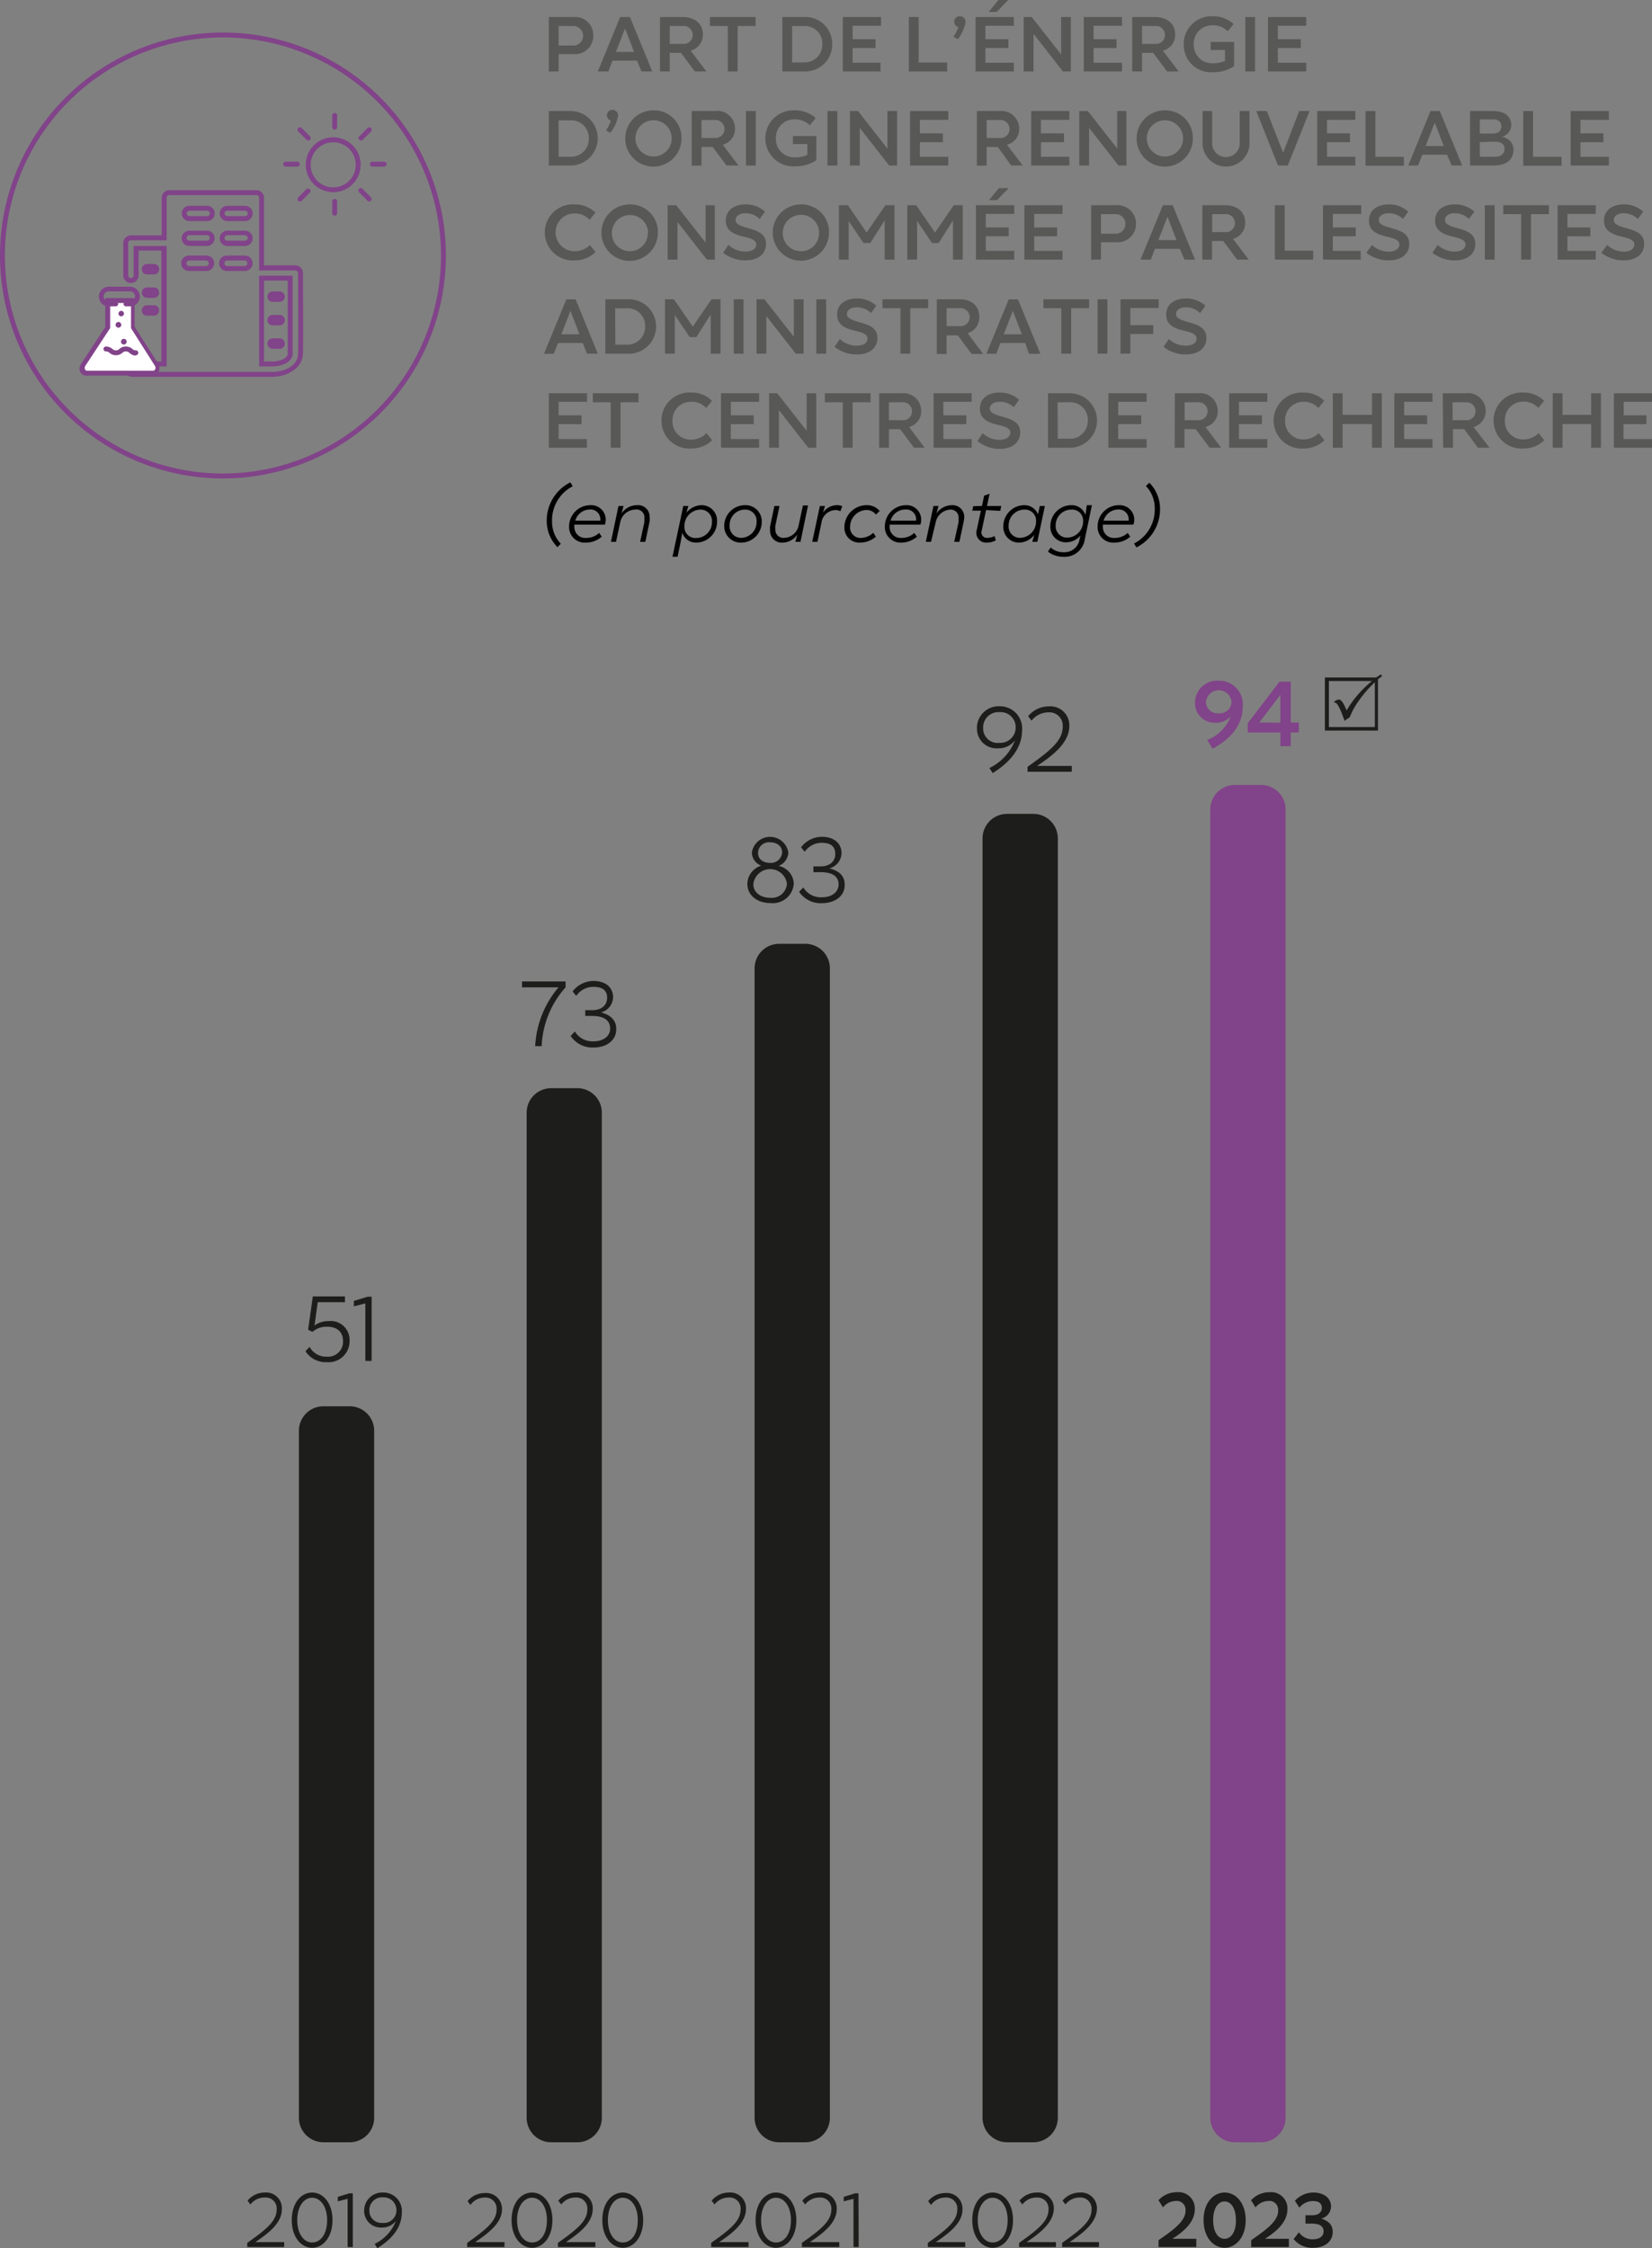 <?xml version="1.0" encoding="utf-8"?>
<svg xmlns="http://www.w3.org/2000/svg" viewBox="0 0 168.57 229.41">
  <rect x="0" y="0" width="168.57" height="229.41" fill="#808080" stroke="none"/>
  <defs>
    <style>.cls-1{fill:#585857;}.cls-2,.cls-5{fill:#814389;}.cls-3{fill:#fff;}.cls-4,.cls-6{fill:#1d1d1b;}.cls-5,.cls-6{fill-rule:evenodd;}</style>
  </defs>
  <g id="Calque_2" data-name="Calque 2">
    <g id="Calque_1-2" data-name="Calque 1">
      <path class="cls-1" d="M56,1.74h2.49a1.85,1.85,0,0,1,2.05,1.87,1.86,1.86,0,0,1-2.05,1.91H57V7.29H56Zm1,.91v2h1.5a1,1,0,0,0,1-1,1,1,0,0,0-1-1Z"/>
      <path class="cls-1" d="M65,6.19H62.5l-.42,1.1H61l2.28-5.55h1l2.28,5.55H65.46ZM64.7,5.3l-.92-2.39L62.85,5.3Z"/>
      <path class="cls-1" d="M67.34,1.74h2.32c1.25,0,2.06.69,2.06,1.77a1.66,1.66,0,0,1-1.25,1.66l1.61,2.12H70.9l-1.42-1.9H68.34v1.9h-1Zm1,.91V4.48h1.33a.92.92,0,1,0,0-1.83Z"/>
      <path class="cls-1" d="M74.27,2.65H72.44V1.74H77.1v.91H75.27V7.29h-1Z"/>
      <path class="cls-1" d="M82.05,1.74a2.73,2.73,0,0,1,2.87,2.75,2.76,2.76,0,0,1-2.87,2.8H79.83V1.74ZM80.83,6.37h1.25a1.81,1.81,0,0,0,1.83-1.88,1.77,1.77,0,0,0-1.83-1.83H80.83Z"/>
      <path class="cls-1" d="M89.85,6.4v.89H86V1.74h3.9v.89H87V4h2.34v.9H87V6.4Z"/>
      <path class="cls-1" d="M96.65,6.38v.91H92.74V1.74h1V6.38Z"/>
      <path class="cls-1" d="M98.52,2.28A3.93,3.93,0,0,1,97.74,4l-.44-.24a6,6,0,0,0,.51-1,.54.54,0,0,1-.44-.55.54.54,0,0,1,.57-.55A.56.56,0,0,1,98.52,2.28Z"/>
      <path class="cls-1" d="M103.45,6.4v.89h-3.9V1.74h3.9v.89h-2.9V4h2.35v.9h-2.35V6.4Zm-2.57-5.18,1-1.22h1l-1.18,1.22Z"/>
      <path class="cls-1" d="M109.27,1.74V7.29h-.81l-3-3.84V7.29h-1V1.74h.82l3,3.82V1.74Z"/>
      <path class="cls-1" d="M114.49,6.4v.89h-3.9V1.74h3.9v.89h-2.9V4h2.34v.9h-2.34V6.4Z"/>
      <path class="cls-1" d="M115.53,1.74h2.32c1.25,0,2.06.69,2.06,1.77a1.64,1.64,0,0,1-1.25,1.66l1.61,2.12h-1.18l-1.42-1.9h-1.14v1.9h-1Zm1,.91V4.48h1.33a.92.92,0,1,0,0-1.83Z"/>
      <path class="cls-1" d="M125.93,6.75a3.81,3.81,0,0,1-2.14.62,2.79,2.79,0,0,1-3-2.86,2.82,2.82,0,0,1,2.93-2.85,3.08,3.08,0,0,1,2.15.79l-.59.74a2.13,2.13,0,0,0-1.56-.61,1.87,1.87,0,0,0-1.91,1.93,1.86,1.86,0,0,0,2,1.94A2.76,2.76,0,0,0,125,6.21V5.1h-1.46V4.28h2.39Z"/>
      <path class="cls-1" d="M128.07,7.29h-1V1.74h1Z"/>
      <path class="cls-1" d="M133.29,6.4v.89h-3.9V1.74h3.9v.89h-2.9V4h2.34v.9h-2.34V6.4Z"/>
      <path class="cls-1" d="M58.21,11.33a2.78,2.78,0,1,1,0,5.56H56V11.33ZM57,16h1.25a1.81,1.81,0,0,0,1.83-1.88,1.78,1.78,0,0,0-1.83-1.84H57Z"/>
      <path class="cls-1" d="M63.06,11.88a3.85,3.85,0,0,1-.79,1.67l-.43-.24a5.2,5.2,0,0,0,.5-1,.56.56,0,0,1,.14-1.1A.57.57,0,0,1,63.06,11.88Z"/>
      <path class="cls-1" d="M69.54,14.12a2.87,2.87,0,1,1-2.87-2.86A2.8,2.8,0,0,1,69.54,14.12Zm-1,0a1.85,1.85,0,1,0-3.7,0,1.85,1.85,0,1,0,3.7,0Z"/>
      <path class="cls-1" d="M70.58,11.33H72.9A1.81,1.81,0,0,1,75,13.11a1.66,1.66,0,0,1-1.25,1.66l1.61,2.12H74.13L72.72,15H71.58v1.9h-1Zm1,.92v1.83h1.33a.92.92,0,1,0,0-1.83Z"/>
      <path class="cls-1" d="M77.12,16.89h-1V11.33h1Z"/>
      <path class="cls-1" d="M83.3,16.35a3.81,3.81,0,0,1-2.14.62,2.86,2.86,0,1,1-.08-5.71,3.08,3.08,0,0,1,2.15.79l-.59.74a2.13,2.13,0,0,0-1.56-.61,1.87,1.87,0,0,0-1.91,1.93,1.86,1.86,0,0,0,2,1.94,2.63,2.63,0,0,0,1.21-.25V14.7H80.91v-.82H83.3Z"/>
      <path class="cls-1" d="M85.44,16.89h-1V11.33h1Z"/>
      <path class="cls-1" d="M91.54,11.33v5.56h-.81l-3-3.84v3.84h-1V11.33h.82l3,3.83V11.33Z"/>
      <path class="cls-1" d="M96.76,16v.89h-3.9V11.33h3.9v.9h-2.9v1.38h2.35v.9H93.86V16Z"/>
      <path class="cls-1" d="M99.68,11.33H102a1.81,1.81,0,0,1,2,1.78,1.64,1.64,0,0,1-1.25,1.66l1.61,2.12h-1.18L101.82,15h-1.14v1.9h-1Zm1,.92v1.83H102a.92.92,0,1,0,0-1.83Z"/>
      <path class="cls-1" d="M109.12,16v.89h-3.9V11.33h3.9v.9h-2.9v1.38h2.35v.9h-2.35V16Z"/>
      <path class="cls-1" d="M114.94,11.33v5.56h-.81l-3-3.84v3.84h-1V11.33H111l3,3.83V11.33Z"/>
      <path class="cls-1" d="M121.72,14.12a2.87,2.87,0,1,1-2.87-2.86A2.81,2.81,0,0,1,121.72,14.12Zm-1,0a1.85,1.85,0,1,0-3.7,0,1.85,1.85,0,1,0,3.7,0Z"/>
      <path class="cls-1" d="M123.69,11.33v3.41a1.41,1.41,0,0,0,2.81,0V11.33h1v3.42a2.4,2.4,0,0,1-4.79,0V11.33Z"/>
      <path class="cls-1" d="M130.93,15.59l1.64-4.26h1.06l-2.22,5.56h-1l-2.22-5.56h1.08Z"/>
      <path class="cls-1" d="M138.3,16v.89h-3.89V11.33h3.89v.9h-2.89v1.38h2.34v.9h-2.34V16Z"/>
      <path class="cls-1" d="M143.25,16v.91h-3.91V11.33h1V16Z"/>
      <path class="cls-1" d="M147.66,15.79h-2.53l-.43,1.1h-1l2.27-5.56h.95l2.28,5.56h-1.07Zm-.34-.89-.92-2.39-.93,2.39Z"/>
      <path class="cls-1" d="M150,11.33h2.36c1.21,0,1.85.59,1.85,1.43a1.26,1.26,0,0,1-1,1.21,1.32,1.32,0,0,1,1.23,1.29c0,1-.7,1.63-2,1.63H150Zm1,.85v1.45h1.33c.58,0,.87-.31.87-.74s-.28-.71-.87-.71Zm0,2.32V16h1.52c.62,0,1-.3,1-.79s-.3-.75-1-.75Z"/>
      <path class="cls-1" d="M159.34,16v.91h-3.91V11.33h1V16Z"/>
      <path class="cls-1" d="M164.17,16v.89h-3.9V11.33h3.9v.9h-2.9v1.38h2.34v.9h-2.34V16Z"/>
      <path class="cls-1" d="M60.19,25l.58.72a3,3,0,0,1-2.15.85,2.86,2.86,0,1,1,0-5.71,2.93,2.93,0,0,1,2.14.84l-.6.73a2,2,0,0,0-1.54-.65,1.93,1.93,0,0,0,0,3.86A2.18,2.18,0,0,0,60.19,25Z"/>
      <path class="cls-1" d="M67.13,23.72a2.88,2.88,0,1,1-2.87-2.86A2.8,2.8,0,0,1,67.13,23.72Zm-1,0a1.85,1.85,0,1,0-1.84,1.92A1.83,1.83,0,0,0,66.1,23.72Z"/>
      <path class="cls-1" d="M72.94,20.94v5.55h-.81l-3-3.84v3.84h-1V20.94H69l3,3.82V20.94Z"/>
      <path class="cls-1" d="M77.17,24.94c0-.48-.63-.64-1.37-.81-1-.25-1.74-.62-1.74-1.63s.81-1.64,2-1.64a2.82,2.82,0,0,1,2,.74l-.54.75a2,2,0,0,0-1.46-.59c-.62,0-1,.3-1,.7s.46.6,1.31.83c1,.27,1.79.6,1.79,1.6s-.76,1.68-2.11,1.68a3.61,3.61,0,0,1-2.26-.78l.54-.8a2.51,2.51,0,0,0,1.75.68C76.75,25.67,77.17,25.38,77.17,24.94Z"/>
      <path class="cls-1" d="M84.59,23.72a2.87,2.87,0,1,1-2.87-2.86A2.8,2.8,0,0,1,84.59,23.72Zm-1,0a1.86,1.86,0,1,0-1.85,1.92A1.83,1.83,0,0,0,83.57,23.72Z"/>
      <path class="cls-1" d="M86.6,22.55v3.94h-1V20.94h.92l1.91,2.79,1.92-2.79h.92v5.55h-1v-4L88.8,24.8h-.69Z"/>
      <path class="cls-1" d="M93.58,22.55v3.94h-1V20.94h.91l1.92,2.79,1.91-2.79h.92v5.55h-1v-4L95.78,24.8H95.1Z"/>
      <path class="cls-1" d="M103.49,25.6v.89h-3.9V20.94h3.9v.89h-2.9v1.38h2.34v.9h-2.34V25.6Zm-2.57-5.18,1-1.22h1l-1.18,1.22Z"/>
      <path class="cls-1" d="M108.42,25.6v.89h-3.89V20.94h3.89v.89h-2.89v1.38h2.34v.9h-2.34V25.6Z"/>
      <path class="cls-1" d="M111.34,20.94h2.49a1.9,1.9,0,1,1,0,3.78h-1.49v1.77h-1Zm1,.91v2h1.5a1,1,0,1,0,0-2Z"/>
      <path class="cls-1" d="M120.39,25.39h-2.54l-.42,1.1h-1.05l2.28-5.55h1l2.28,5.55h-1.08Zm-.34-.89-.92-2.39-.93,2.39Z"/>
      <path class="cls-1" d="M122.69,20.94H125c1.25,0,2.06.69,2.06,1.77a1.66,1.66,0,0,1-1.25,1.66l1.61,2.12h-1.18l-1.42-1.9h-1.14v1.9h-1Zm1,.91v1.83H125a.92.92,0,1,0,0-1.83Z"/>
      <path class="cls-1" d="M134,25.58v.91h-3.91V20.94h1v4.64Z"/>
      <path class="cls-1" d="M138.85,25.6v.89H135V20.94h3.9v.89H136v1.38h2.34v.9H136V25.6Z"/>
      <path class="cls-1" d="M142.79,24.94c0-.48-.62-.64-1.37-.81-1-.25-1.73-.62-1.73-1.63s.81-1.64,2-1.64a2.82,2.82,0,0,1,2,.74l-.54.75a2,2,0,0,0-1.46-.59c-.62,0-1,.3-1,.7s.46.6,1.32.83c1,.27,1.79.6,1.79,1.6s-.77,1.68-2.11,1.68a3.64,3.64,0,0,1-2.27-.78L140,25a2.47,2.47,0,0,0,1.74.68C142.37,25.67,142.79,25.38,142.79,24.94Z"/>
      <path class="cls-1" d="M149.54,24.94c0-.48-.62-.64-1.37-.81-1-.25-1.73-.62-1.73-1.63s.81-1.64,2-1.64a2.86,2.86,0,0,1,2,.74l-.55.75a2,2,0,0,0-1.45-.59c-.63,0-1,.3-1,.7s.45.6,1.31.83c1,.27,1.79.6,1.79,1.6s-.77,1.68-2.11,1.68a3.59,3.59,0,0,1-2.26-.78l.54-.8a2.47,2.47,0,0,0,1.74.68C149.13,25.67,149.54,25.38,149.54,24.94Z"/>
      <path class="cls-1" d="M152.51,26.49h-1V20.94h1Z"/>
      <path class="cls-1" d="M155.22,21.85h-1.83v-.91h4.66v.91h-1.83v4.64h-1Z"/>
      <path class="cls-1" d="M162.83,25.6v.89h-3.89V20.94h3.89v.89h-2.89v1.38h2.34v.9h-2.34V25.6Z"/>
      <path class="cls-1" d="M166.77,24.94c0-.48-.62-.64-1.36-.81-1-.25-1.74-.62-1.74-1.63s.81-1.64,2-1.64a2.83,2.83,0,0,1,2,.74l-.55.75a2,2,0,0,0-1.45-.59c-.63,0-1,.3-1,.7s.45.6,1.31.83c1,.27,1.79.6,1.79,1.6s-.77,1.68-2.11,1.68a3.61,3.61,0,0,1-2.26-.78L164,25a2.47,2.47,0,0,0,1.74.68C166.36,25.67,166.77,25.38,166.77,24.94Z"/>
      <path class="cls-1" d="M59.47,35H56.94l-.43,1.1h-1l2.28-5.55h.95L61,36.09H59.89Zm-.34-.89-.92-2.39-.93,2.39Z"/>
      <path class="cls-1" d="M64,30.54a2.78,2.78,0,1,1,0,5.55H61.77V30.54Zm-1.21,4.63H64a1.81,1.81,0,0,0,1.83-1.88A1.78,1.78,0,0,0,64,31.46H62.77Z"/>
      <path class="cls-1" d="M68.86,32.15v3.94h-1V30.54h.91l1.92,2.79,1.91-2.79h.92v5.55h-1v-4L71.06,34.4h-.68Z"/>
      <path class="cls-1" d="M75.87,36.09h-1V30.54h1Z"/>
      <path class="cls-1" d="M82,30.54v5.55h-.8l-3-3.84v3.84h-1V30.54H78l3,3.82V30.54Z"/>
      <path class="cls-1" d="M84.3,36.09h-1V30.54h1Z"/>
      <path class="cls-1" d="M88.52,34.54c0-.48-.62-.64-1.37-.81-1-.25-1.73-.62-1.73-1.64s.8-1.63,2-1.63a2.82,2.82,0,0,1,2,.74l-.54.75a2,2,0,0,0-1.46-.59c-.62,0-1,.3-1,.69s.46.61,1.31.84c1,.27,1.8.6,1.8,1.6s-.77,1.68-2.11,1.68a3.64,3.64,0,0,1-2.27-.78l.55-.8a2.47,2.47,0,0,0,1.74.68C88.1,35.27,88.52,35,88.52,34.54Z"/>
      <path class="cls-1" d="M91.88,31.45H90.05v-.91h4.66v.91H92.88v4.64h-1Z"/>
      <path class="cls-1" d="M95.59,30.54h2.33c1.25,0,2,.69,2,1.77A1.65,1.65,0,0,1,98.73,34l1.6,2.12H99.15l-1.42-1.9H96.59v1.9h-1Zm1,.91v1.83h1.34a.92.92,0,1,0,0-1.83Z"/>
      <path class="cls-1" d="M104.61,35h-2.53l-.43,1.1h-1l2.28-5.55h.94l2.29,5.55H105Zm-.34-.89-.92-2.39-.93,2.39Z"/>
      <path class="cls-1" d="M108.3,31.45h-1.83v-.91h4.66v.91H109.3v4.64h-1Z"/>
      <path class="cls-1" d="M113,36.09h-1V30.54h1Z"/>
      <path class="cls-1" d="M114.34,36.09V30.54h3.89v.89h-2.89v1.75h2.34v.9h-2.34v2Z"/>
      <path class="cls-1" d="M122.1,34.54c0-.48-.62-.64-1.37-.81-1-.25-1.73-.62-1.73-1.64s.81-1.63,2-1.63a2.86,2.86,0,0,1,2,.74l-.55.75a2,2,0,0,0-1.45-.59c-.63,0-1,.3-1,.69s.45.61,1.31.84c1,.27,1.79.6,1.79,1.6s-.77,1.68-2.11,1.68a3.59,3.59,0,0,1-2.26-.78l.54-.8a2.47,2.47,0,0,0,1.74.68C121.69,35.27,122.1,35,122.1,34.54Z"/>
      <path class="cls-1" d="M59.89,44.8v.89H56V40.13h3.9V41H57v1.38h2.34v.9H57V44.8Z"/>
      <path class="cls-1" d="M62.32,41.05H60.49v-.92h4.66v.92H63.32v4.64h-1Z"/>
      <path class="cls-1" d="M72.09,44.2l.58.72a3,3,0,0,1-2.15.85,2.86,2.86,0,1,1,0-5.71,2.89,2.89,0,0,1,2.13.84l-.59.73A2,2,0,0,0,70.49,41a1.86,1.86,0,0,0-1.87,1.94,1.84,1.84,0,0,0,1.92,1.92A2.19,2.19,0,0,0,72.09,44.2Z"/>
      <path class="cls-1" d="M77.46,44.8v.89H73.57V40.13h3.89V41H74.57v1.38h2.34v.9H74.57V44.8Z"/>
      <path class="cls-1" d="M83.29,40.13v5.56h-.81l-3-3.84v3.84h-1V40.13h.83l3,3.83V40.13Z"/>
      <path class="cls-1" d="M86,41.05H84.17v-.92h4.66v.92H87v4.64H86Z"/>
      <path class="cls-1" d="M89.71,40.13H92a1.81,1.81,0,0,1,2,1.78,1.65,1.65,0,0,1-1.24,1.66l1.6,2.12H93.27l-1.42-1.9H90.71v1.9h-1Zm1,.92v1.83h1.34a.92.92,0,1,0,0-1.83Z"/>
      <path class="cls-1" d="M99.15,44.8v.89H95.26V40.13h3.89V41H96.26v1.38H98.6v.9H96.26V44.8Z"/>
      <path class="cls-1" d="M103.09,44.14c0-.48-.62-.64-1.36-.81-1-.25-1.74-.62-1.74-1.64s.81-1.63,2-1.63a2.82,2.82,0,0,1,2,.74l-.55.75A2,2,0,0,0,102,41c-.62,0-1,.3-1,.69s.46.61,1.31.84c1,.27,1.79.6,1.79,1.59s-.77,1.69-2.11,1.69A3.61,3.61,0,0,1,99.73,45l.54-.8a2.49,2.49,0,0,0,1.75.68C102.68,44.87,103.09,44.58,103.09,44.14Z"/>
      <path class="cls-1" d="M109.16,40.13a2.78,2.78,0,1,1,0,5.56h-2.22V40.13Zm-1.22,4.64h1.25A1.81,1.81,0,0,0,111,42.89a1.78,1.78,0,0,0-1.83-1.84h-1.25Z"/>
      <path class="cls-1" d="M117,44.8v.89h-3.9V40.13H117V41h-2.9v1.38h2.35v.9h-2.35V44.8Z"/>
      <path class="cls-1" d="M119.88,40.13h2.33a1.81,1.81,0,0,1,2.05,1.78A1.64,1.64,0,0,1,123,43.57l1.61,2.12h-1.18L122,43.79h-1.14v1.9h-1Zm1,.92v1.83h1.33a.92.92,0,1,0,0-1.83Z"/>
      <path class="cls-1" d="M129.32,44.8v.89h-3.9V40.13h3.9V41h-2.9v1.38h2.35v.9h-2.35V44.8Z"/>
      <path class="cls-1" d="M134.56,44.2l.58.72a3,3,0,0,1-2.15.85,2.86,2.86,0,1,1,0-5.71,2.89,2.89,0,0,1,2.13.84l-.59.73A2,2,0,0,0,133,41a1.86,1.86,0,0,0-1.87,1.94A1.84,1.84,0,0,0,133,44.84,2.19,2.19,0,0,0,134.56,44.2Z"/>
      <path class="cls-1" d="M141,40.13v5.56h-1V43.27H137v2.42h-1V40.13h1v2.2H140v-2.2Z"/>
      <path class="cls-1" d="M146.17,44.8v.89h-3.89V40.13h3.89V41h-2.89v1.38h2.34v.9h-2.34V44.8Z"/>
      <path class="cls-1" d="M147.22,40.13h2.32a1.81,1.81,0,0,1,2.06,1.78,1.66,1.66,0,0,1-1.25,1.66L152,45.69h-1.19l-1.41-1.9h-1.14v1.9h-1Zm1,.92v1.83h1.33a.92.92,0,1,0,0-1.83Z"/>
      <path class="cls-1" d="M157,44.2l.58.72a3,3,0,0,1-2.15.85,2.86,2.86,0,1,1,0-5.71,2.89,2.89,0,0,1,2.13.84l-.59.73a2,2,0,0,0-1.54-.65,1.86,1.86,0,0,0-1.87,1.94,1.84,1.84,0,0,0,1.92,1.92A2.18,2.18,0,0,0,157,44.2Z"/>
      <path class="cls-1" d="M163.36,40.13v5.56h-1V43.27h-2.92v2.42h-1V40.13h1v2.2h2.92v-2.2Z"/>
      <path class="cls-1" d="M168.57,44.8v.89h-3.89V40.13h3.89V41h-2.89v1.38H168v.9h-2.34V44.8Z"/>
      <path d="M56.33,53.17a3.25,3.25,0,0,0,.9,2.32l-.35.34a3.79,3.79,0,0,1-1.09-2.61,4.35,4.35,0,0,1,2.41-4l.24.4A3.89,3.89,0,0,0,56.33,53.17Z"/>
      <path d="M59.78,55.37a1.59,1.59,0,0,1-1.71-1.63,2.17,2.17,0,0,1,2.17-2.19,1.48,1.48,0,0,1,1.57,1.5,1.89,1.89,0,0,1-.09.49H58.61a1.21,1.21,0,0,0,0,.19,1.11,1.11,0,0,0,1.23,1.16,1.91,1.91,0,0,0,1.3-.51l.26.38A2.41,2.41,0,0,1,59.78,55.37ZM58.7,53.13h2.56a.61.61,0,0,0,0-.14,1,1,0,0,0-1.07-1A1.57,1.57,0,0,0,58.7,53.13Z"/>
      <path d="M62.86,55.29h-.52l.77-3.66h.52l-.21.77A1.9,1.9,0,0,1,65,51.55a1.18,1.18,0,0,1,1.29,1.24,1.94,1.94,0,0,1,0,.4l-.44,2.1h-.53l.43-2a2.33,2.33,0,0,0,0-.36A.81.81,0,0,0,64.8,52a1.6,1.6,0,0,0-1.51,1.29Z"/>
      <path d="M70.24,51.63l-.2.7a2,2,0,0,1,1.54-.78,1.57,1.57,0,0,1,1.59,1.63,2.14,2.14,0,0,1-2.11,2.19,1.47,1.47,0,0,1-1.44-1l-.19,1.05-.29,1.39h-.52l1.1-5.18Zm-.4,2.1a1.12,1.12,0,0,0,1.21,1.17,1.62,1.62,0,0,0,1.6-1.66A1.16,1.16,0,0,0,71.47,52,1.67,1.67,0,0,0,69.84,53.73Z"/>
      <path d="M77.73,53.25a2.11,2.11,0,0,1-2.07,2.12,1.68,1.68,0,0,1-1.76-1.69A2.12,2.12,0,0,1,76,51.55,1.65,1.65,0,0,1,77.73,53.25Zm-.53,0A1.15,1.15,0,0,0,76,52a1.57,1.57,0,0,0-1.55,1.63,1.17,1.17,0,0,0,1.26,1.25A1.6,1.6,0,0,0,77.2,53.27Z"/>
      <path d="M81.68,55.29h-.52l.21-.76a1.85,1.85,0,0,1-1.5.84,1.19,1.19,0,0,1-1.29-1.25,2.08,2.08,0,0,1,0-.41l.44-2.08h.52l-.42,2a1.64,1.64,0,0,0,0,.37.81.81,0,0,0,.91.88,1.57,1.57,0,0,0,1.47-1.3l.43-2h.52Z"/>
      <path d="M83.41,55.29h-.53l.78-3.66h.52l-.2.7a1.69,1.69,0,0,1,1.41-.78,1.22,1.22,0,0,1,.56.11l-.2.51a1,1,0,0,0-.49-.12,1.48,1.48,0,0,0-1.44,1.3Z"/>
      <path d="M89.11,54.37l.26.39a2.42,2.42,0,0,1-1.61.61,1.52,1.52,0,0,1-1.6-1.57,2.27,2.27,0,0,1,2.22-2.25,1.69,1.69,0,0,1,1.38.59l-.38.37a1.2,1.2,0,0,0-1-.47,1.74,1.74,0,0,0-1.64,1.72,1.06,1.06,0,0,0,1.13,1.13A1.93,1.93,0,0,0,89.11,54.37Z"/>
      <path d="M92,55.37a1.59,1.59,0,0,1-1.71-1.63,2.17,2.17,0,0,1,2.16-2.19A1.48,1.48,0,0,1,94,53.05a1.55,1.55,0,0,1-.09.49H90.78v.19A1.11,1.11,0,0,0,92,54.89a1.88,1.88,0,0,0,1.29-.51l.27.38A2.43,2.43,0,0,1,92,55.37Zm-1.09-2.24h2.57a.61.61,0,0,0,0-.14,1,1,0,0,0-1.08-1A1.58,1.58,0,0,0,90.87,53.13Z"/>
      <path d="M95,55.29h-.53l.78-3.66h.52l-.22.77a1.93,1.93,0,0,1,1.55-.85,1.19,1.19,0,0,1,1.29,1.24,2,2,0,0,1-.05.4l-.44,2.1h-.53l.44-2a2.33,2.33,0,0,0,0-.36A.81.81,0,0,0,97,52a1.61,1.61,0,0,0-1.52,1.29Z"/>
      <path d="M100.2,51.63l.22-1.05.56-.2-.27,1.25h1.46l-.1.5-1.45-.08-.44,2.07a.56.56,0,0,0,.61.76,1.58,1.58,0,0,0,.7-.18l.12.44a1.93,1.93,0,0,1-.89.23,1,1,0,0,1-1.06-1.26l.43-2h-.88l.1-.46Z"/>
      <path d="M105.55,54.56a2,2,0,0,1-1.57.81,1.58,1.58,0,0,1-1.6-1.63,2.15,2.15,0,0,1,2.11-2.19,1.49,1.49,0,0,1,1.43.94l.18-.86h.52l-.77,3.66h-.52Zm.17-1.36A1.13,1.13,0,0,0,104.51,52a1.62,1.62,0,0,0-1.59,1.67,1.14,1.14,0,0,0,1.17,1.21A1.66,1.66,0,0,0,105.72,53.2Z"/>
      <path d="M110.25,54.64a1.9,1.9,0,0,1-1.47.7,1.57,1.57,0,0,1-1.6-1.62,2.14,2.14,0,0,1,2.12-2.17,1.48,1.48,0,0,1,1.46,1l.14-1h.52l-.73,3.49a2.06,2.06,0,0,1-2.2,1.77,2.46,2.46,0,0,1-1.57-.53l.3-.41a1.84,1.84,0,0,0,1.3.48,1.55,1.55,0,0,0,1.64-1.34Zm.27-1.45A1.12,1.12,0,0,0,109.31,52a1.6,1.6,0,0,0-1.59,1.64,1.16,1.16,0,0,0,1.18,1.22A1.65,1.65,0,0,0,110.52,53.19Z"/>
      <path d="M113.69,55.37A1.59,1.59,0,0,1,112,53.74a2.17,2.17,0,0,1,2.17-2.19,1.48,1.48,0,0,1,1.57,1.5,1.55,1.55,0,0,1-.09.49h-3.11a1.21,1.21,0,0,0,0,.19,1.11,1.11,0,0,0,1.23,1.16,1.89,1.89,0,0,0,1.3-.51l.26.38A2.41,2.41,0,0,1,113.69,55.37Zm-1.08-2.24h2.56a.61.61,0,0,0,0-.14,1,1,0,0,0-1.07-1A1.57,1.57,0,0,0,112.61,53.13Z"/>
      <path d="M117.83,51.91a3.31,3.31,0,0,0-.9-2.32l.35-.33a3.77,3.77,0,0,1,1.09,2.6,4.35,4.35,0,0,1-2.41,4l-.24-.4A3.88,3.88,0,0,0,117.83,51.91Z"/>
      <path class="cls-2" d="M22.75,48.82A22.75,22.75,0,1,1,45.5,26.07,22.77,22.77,0,0,1,22.75,48.82Zm0-45A22.25,22.25,0,1,0,45,26.07,22.27,22.27,0,0,0,22.75,3.82Z"/>
      <path class="cls-2" d="M27.79,38.45H13.47a.78.78,0,1,1,0-1.56h3V25.57H14.14V28.1a.78.78,0,1,1-1.56,0V24.8a.78.78,0,0,1,.78-.78H16.5V20.19a.78.78,0,0,1,.78-.78h8.88a.78.78,0,0,1,.78.78v6.89h3.19a.78.78,0,0,1,.78.77h-.25l.25,0c0,1.12.05,6.82,0,8.28S29.27,38.45,27.79,38.45ZM13.47,37.39a.28.28,0,1,0,0,.56H27.79c1.24,0,2.58-.63,2.62-1.8.05-1.46,0-7.15,0-8.27l.25,0h-.25a.28.28,0,0,0-.28-.28H26.44V20.19a.28.28,0,0,0-.28-.28H17.28a.28.28,0,0,0-.28.28v4.33H13.36a.28.28,0,0,0-.28.28v3.3a.28.28,0,0,0,.56,0v-3H17V37.39Zm14.32,0H26.44V28.13h3.42v.25c0,.64,0,6.32,0,7.75C29.83,36.92,28.79,37.39,27.79,37.39Zm-.85-.5h.85c.82,0,1.55-.36,1.57-.77h0c0-1.31,0-6.21,0-7.49H26.94Zm-2-9.24h-1.8a.79.79,0,0,1-.78-.79.78.78,0,0,1,.78-.78H25a.78.78,0,0,1,.78.78A.79.79,0,0,1,25,27.65Zm-1.8-1.07a.29.29,0,0,0,0,.57H25a.29.29,0,0,0,0-.57Zm-2.07,1.07h-1.8a.79.79,0,0,1-.78-.79.78.78,0,0,1,.78-.78h1.8a.78.78,0,0,1,.78.78A.79.79,0,0,1,21.12,27.65Zm-1.8-1.07a.29.29,0,0,0,0,.57h1.8a.29.29,0,0,0,0-.57ZM25,25.1h-1.8a.78.78,0,0,1,0-1.56H25a.78.78,0,1,1,0,1.56ZM23.19,24a.28.28,0,0,0-.28.28.27.27,0,0,0,.28.28H25a.28.28,0,0,0,.28-.28A.29.29,0,0,0,25,24ZM21.12,25.1h-1.8a.78.78,0,0,1,0-1.56h1.8a.78.78,0,1,1,0,1.56ZM19.32,24a.29.29,0,0,0-.28.28.28.28,0,0,0,.28.28h1.8a.28.28,0,0,0,.28-.28.29.29,0,0,0-.28-.28ZM25,22.56h-1.8a.78.78,0,1,1,0-1.56H25a.78.78,0,0,1,0,1.56Zm-1.8-1.06a.27.27,0,0,0-.28.28.28.28,0,0,0,.28.28H25a.29.29,0,0,0,.28-.28A.28.28,0,0,0,25,21.5Zm-2.07,1.06h-1.8a.78.78,0,1,1,0-1.56h1.8a.78.78,0,1,1,0,1.56Zm-1.8-1.06a.28.28,0,0,0-.28.28.29.29,0,0,0,.28.28h1.8a.29.29,0,0,0,.28-.28.28.28,0,0,0-.28-.28Z"/>
      <path class="cls-2" d="M28.53,32.14h-.71a.53.53,0,0,0-.53.53.53.53,0,0,0,.53.53h.71a.53.53,0,0,0,.53-.53.52.52,0,0,0-.53-.53"/>
      <path class="cls-2" d="M28.53,34.53h-.71a.53.53,0,0,0,0,1.06h.71a.53.53,0,1,0,0-1.06"/>
      <path class="cls-2" d="M28.53,29.74h-.71a.53.53,0,0,0,0,1.06h.71a.53.53,0,1,0,0-1.06"/>
      <path class="cls-2" d="M15,28h.71a.53.53,0,0,0,0-1.06H15A.53.53,0,1,0,15,28"/>
      <path class="cls-2" d="M15,30.39h.71a.53.53,0,0,0,.53-.53.53.53,0,0,0-.53-.53H15a.53.53,0,0,0-.53.53.53.53,0,0,0,.53.53"/>
      <path class="cls-3" d="M13.51,30.67v2.74l2.42,3.8c.26.4.08.87-.39.87H8.87c-.47,0-.64-.47-.39-.86L11,33.41V30.67Z"/>
      <path class="cls-2" d="M15.54,38.33H8.87A.75.75,0,0,1,8.2,38a.86.86,0,0,1,.08-.88l2.46-3.75V30.42h3v2.92l2.38,3.74a.87.87,0,0,1,.06.88A.75.75,0,0,1,15.54,38.33Zm-4.3-7.41v2.56L8.69,37.36a.37.37,0,0,0,0,.36.25.25,0,0,0,.23.11h6.67a.24.24,0,0,0,.23-.12.35.35,0,0,0,0-.36l-2.45-3.86V30.92Z"/>
      <path class="cls-2" d="M13.27,31.26h-.42a.24.24,0,0,1,0-.48h.42a.51.51,0,0,0,.51-.51.52.52,0,0,0-.51-.54H11.09a.51.51,0,0,0-.51.51.52.52,0,0,0,.51.54h.73a.24.24,0,0,1,0,.48h-.73a1,1,0,0,1,0-2h2.18a1,1,0,0,1,0,2"/>
      <path class="cls-2" d="M12.65,32a.28.28,0,1,1-.28-.28.28.28,0,0,1,.28.28"/>
      <path class="cls-2" d="M12.92,34.92a.29.29,0,0,1-.57,0,.29.29,0,1,1,.57,0"/>
      <path class="cls-2" d="M13.86,36.29A1,1,0,0,1,13.2,36a.5.5,0,0,0-.35-.14.47.47,0,0,0-.36.14,1,1,0,0,1-1.32,0,.51.51,0,0,0-.36-.14.25.25,0,0,1,0-.5,1,1,0,0,1,.66.25.51.51,0,0,0,.36.14.45.45,0,0,0,.35-.14.93.93,0,0,1,.67-.25,1,1,0,0,1,.66.25.47.47,0,0,0,.35.14.25.25,0,0,1,0,.5Z"/>
      <path class="cls-2" d="M12.37,33.2a.29.29,0,0,1-.57,0,.29.29,0,1,1,.57,0"/>
      <path class="cls-2" d="M34,19.61a2.8,2.8,0,1,1,2.8-2.79A2.79,2.79,0,0,1,34,19.61Zm0-5.09a2.3,2.3,0,1,0,2.3,2.3A2.3,2.3,0,0,0,34,14.52Z"/>
      <path class="cls-2" d="M30.34,17H29.15a.25.25,0,0,1,0-.5h1.19a.25.25,0,1,1,0,.5Z"/>
      <path class="cls-2" d="M39.15,17H38a.25.25,0,0,1,0-.5h1.2a.25.25,0,0,1,0,.5Z"/>
      <path class="cls-2" d="M31.46,14.34a.25.25,0,0,1-.18-.08l-.85-.84a.26.26,0,0,1,0-.35.25.25,0,0,1,.36,0l.84.84a.24.24,0,0,1,0,.35A.25.25,0,0,1,31.46,14.34Z"/>
      <path class="cls-2" d="M37.68,20.56a.26.26,0,0,1-.18-.07l-.84-.85a.25.25,0,1,1,.35-.35l.85.85a.25.25,0,0,1-.18.42Z"/>
      <path class="cls-2" d="M36.84,14.34a.25.25,0,0,1-.18-.08.24.24,0,0,1,0-.35l.84-.84a.25.25,0,0,1,.36,0,.24.24,0,0,1,0,.35l-.85.84A.25.25,0,0,1,36.84,14.34Z"/>
      <path class="cls-2" d="M30.61,20.56a.26.26,0,0,1-.18-.07.26.26,0,0,1,0-.35l.85-.85a.25.25,0,0,1,.35.35l-.84.85A.26.26,0,0,1,30.61,20.56Z"/>
      <path class="cls-2" d="M34.15,13.22A.25.25,0,0,1,33.9,13V11.78a.25.25,0,0,1,.25-.25.25.25,0,0,1,.25.25V13A.25.25,0,0,1,34.15,13.22Z"/>
      <path class="cls-2" d="M34.15,22a.25.25,0,0,1-.25-.25v-1.2a.25.25,0,0,1,.25-.25.25.25,0,0,1,.25.25v1.2A.25.25,0,0,1,34.15,22Z"/>
      <path class="cls-2" d="M15,32.21h.71a.53.53,0,0,0,0-1.06H15a.53.53,0,1,0,0,1.06"/>
      <path class="cls-4" d="M140.61,69.31v5.24h-5.42V69.13h5.23l.5-.32.1.19Zm-2.89,3.89-.16.1a2.81,2.81,0,0,0-.36.27,2.8,2.8,0,0,0-.15-.42l-.08-.21a5.63,5.63,0,0,0-.46-1,.61.61,0,0,0-.41-.29.84.84,0,0,1,.52-.27c.2,0,.42.27.66.82l.13.29A11.14,11.14,0,0,1,140,69.49h-4.4v4.7h4.69V69.62a11.62,11.62,0,0,0-1.53,1.74A7.77,7.77,0,0,0,137.72,73.2Z"/>
      <path class="cls-4" d="M33.37,139a2.47,2.47,0,0,1-2.2-1.12l.42-.44a1.93,1.93,0,0,0,1.76,1A1.53,1.53,0,0,0,35,136.81c0-.83-.54-1.43-1.61-1.43a2.12,2.12,0,0,0-1.5.53l-.45-.22.48-3.4h3.28v.59H32.42l-.33,2.38a2.34,2.34,0,0,1,1.45-.45,1.92,1.92,0,0,1,2.13,2A2.14,2.14,0,0,1,33.37,139Z"/>
      <path class="cls-4" d="M37.92,138.87h-.64V133l-1.17.3v-.55l1.4-.43h.41Z"/>
      <path class="cls-4" d="M57.71,100.75a9.59,9.59,0,0,0-2.44,6h-.66a10.05,10.05,0,0,1,2.38-6H53.27v-.6h4.44Z"/>
      <path class="cls-4" d="M60.58,106.89a2.66,2.66,0,0,1-2.35-1.18l.43-.45a2.1,2.1,0,0,0,1.91,1c1,0,1.69-.53,1.69-1.3s-.54-1.29-1.83-1.29h-.71v-.59h.71c.94,0,1.52-.49,1.52-1.27s-.5-1.11-1.43-1.11a2.12,2.12,0,0,0-1.72.92l-.37-.45a2.68,2.68,0,0,1,2.13-1.07c1.24,0,2,.66,2,1.67a1.65,1.65,0,0,1-1.24,1.54c1.21.31,1.56,1,1.56,1.66C62.92,106.13,61.92,106.89,60.58,106.89Z"/>
      <path class="cls-2" d="M124.35,69.46a2.41,2.41,0,0,1,2.46,2.63c0,1.56-.85,3.11-3.08,4.31l-.55-.89a4.2,4.2,0,0,0,2.41-2.42,2,2,0,0,1-1.51.66,2,2,0,0,1-2.14-2A2.26,2.26,0,0,1,124.35,69.46Zm1.32,2.17a1.31,1.31,0,0,0-2.61,0,1.16,1.16,0,0,0,1.29,1.15A1.19,1.19,0,0,0,125.67,71.63Z"/>
      <path class="cls-2" d="M131.71,74.74v1.4h-1.06v-1.4h-3.33V73.8l3.24-4.24h1.15v4.17h.82v1Zm-1.06-1V70.9l-2.16,2.83Z"/>
      <path class="cls-4" d="M26.05,228.79H29v.5H25.23v-.42c1.86-1.33,3-2.19,3-3.4A1.12,1.12,0,0,0,27,224.24a1.81,1.81,0,0,0-1.45.71l-.29-.39a2.26,2.26,0,0,1,1.77-.83,1.6,1.6,0,0,1,1.73,1.7C28.77,226.83,27.4,227.89,26.05,228.79Z"/>
      <path class="cls-4" d="M33.93,226.55c0,1.7-.94,2.82-2.08,2.82s-2.08-1.11-2.08-2.83.93-2.81,2.08-2.81S33.93,224.84,33.93,226.55Zm-.55,0c0-1.41-.69-2.29-1.53-2.29s-1.52.88-1.52,2.28.67,2.29,1.52,2.29S33.38,228,33.38,226.55Z"/>
      <path class="cls-4" d="M36,229.29h-.53v-4.92l-1,.26v-.46l1.18-.36H36Z"/>
      <path class="cls-4" d="M39.08,223.73A1.88,1.88,0,0,1,41,225.79c0,1.33-.8,2.58-2.5,3.62l-.27-.44a4.31,4.31,0,0,0,2.17-2.35,1.74,1.74,0,0,1-1.44.68,1.69,1.69,0,0,1-1.8-1.7A1.84,1.84,0,0,1,39.08,223.73Zm1.37,1.78a1.29,1.29,0,0,0-1.36-1.29,1.3,1.3,0,0,0-1.4,1.35A1.23,1.23,0,0,0,39,226.83,1.29,1.29,0,0,0,40.45,225.51Z"/>
      <path class="cls-4" d="M48.48,228.79h3v.5H47.67v-.42c1.86-1.33,3-2.19,3-3.4a1.13,1.13,0,0,0-1.22-1.23A1.83,1.83,0,0,0,48,225l-.29-.39a2.27,2.27,0,0,1,1.77-.83,1.61,1.61,0,0,1,1.74,1.7C51.21,226.83,49.83,227.89,48.48,228.79Z"/>
      <path class="cls-4" d="M56.37,226.55c0,1.7-.94,2.82-2.08,2.82s-2.09-1.11-2.09-2.83.94-2.81,2.09-2.81S56.37,224.84,56.37,226.55Zm-.56,0c0-1.41-.68-2.29-1.52-2.29s-1.53.88-1.53,2.28.68,2.29,1.53,2.29S55.81,228,55.81,226.55Z"/>
      <path class="cls-4" d="M57.75,228.79h3v.5H56.93v-.42c1.86-1.33,3-2.19,3-3.4a1.12,1.12,0,0,0-1.21-1.23,1.81,1.81,0,0,0-1.45.71l-.3-.39a2.29,2.29,0,0,1,1.78-.83,1.6,1.6,0,0,1,1.73,1.7C60.47,226.83,59.1,227.89,57.75,228.79Z"/>
      <path class="cls-4" d="M65.63,226.55c0,1.7-.94,2.82-2.08,2.82s-2.09-1.11-2.09-2.83.94-2.81,2.09-2.81S65.63,224.84,65.63,226.55Zm-.55,0c0-1.41-.69-2.29-1.53-2.29s-1.52.88-1.52,2.28.67,2.29,1.52,2.29S65.08,228,65.08,226.55Z"/>
      <path class="cls-4" d="M119.63,228.45h2.44v.84h-3.85v-.7c1.71-1.17,2.75-2,2.75-3a.9.9,0,0,0-1-1,1.74,1.74,0,0,0-1.3.65l-.46-.72a2.5,2.5,0,0,1,1.87-.82,1.66,1.66,0,0,1,1.84,1.7C121.92,226.76,120.8,227.7,119.63,228.45Z"/>
      <path class="cls-4" d="M127.11,226.55c0,1.74-1,2.82-2.15,2.82s-2.15-1.07-2.15-2.83,1-2.81,2.15-2.81S127.11,224.79,127.11,226.55Zm-1,0c0-1.24-.51-1.91-1.16-1.91s-1.16.67-1.16,1.9.51,1.91,1.16,1.91S126.12,227.79,126.12,226.55Z"/>
      <path class="cls-4" d="M129.08,228.45h2.44v.84h-3.85v-.7c1.71-1.17,2.75-2,2.75-3a.9.9,0,0,0-1-1,1.78,1.78,0,0,0-1.31.65l-.45-.72a2.5,2.5,0,0,1,1.87-.82,1.66,1.66,0,0,1,1.84,1.7C131.37,226.76,130.25,227.7,129.08,228.45Z"/>
      <path class="cls-4" d="M134,229.37a2.44,2.44,0,0,1-2-.89l.54-.69a1.68,1.68,0,0,0,1.42.71c.73,0,1.1-.34,1.1-.81s-.35-.79-1.18-.79h-.67v-.85h.67c.64,0,1-.29,1-.76s-.32-.69-.93-.69a1.79,1.79,0,0,0-1.36.67l-.46-.7a2.58,2.58,0,0,1,1.88-.84c1.1,0,1.81.58,1.81,1.43a1.3,1.3,0,0,1-1,1.23c.9.28,1.17.78,1.17,1.35C136,228.71,135.19,229.37,134,229.37Z"/>
      <path class="cls-4" d="M73.38,228.79h3v.5H72.57v-.42c1.85-1.33,3-2.19,3-3.4a1.12,1.12,0,0,0-1.21-1.23,1.81,1.81,0,0,0-1.45.71l-.29-.39a2.27,2.27,0,0,1,1.77-.83,1.6,1.6,0,0,1,1.73,1.7C76.1,226.83,74.73,227.89,73.38,228.79Z"/>
      <path class="cls-4" d="M81.26,226.55c0,1.7-.94,2.82-2.08,2.82s-2.08-1.11-2.08-2.83.93-2.81,2.08-2.81S81.26,224.84,81.26,226.55Zm-.55,0c0-1.41-.69-2.29-1.53-2.29s-1.52.88-1.52,2.28.68,2.29,1.52,2.29S80.71,228,80.71,226.55Z"/>
      <path class="cls-4" d="M82.64,228.79h3v.5H81.83v-.42c1.85-1.33,3-2.19,3-3.4a1.13,1.13,0,0,0-1.22-1.23,1.82,1.82,0,0,0-1.45.71l-.29-.39a2.27,2.27,0,0,1,1.77-.83,1.61,1.61,0,0,1,1.74,1.7C85.37,226.83,84,227.89,82.64,228.79Z"/>
      <path class="cls-4" d="M87.62,229.29h-.53v-4.92l-1,.26v-.46l1.17-.36h.34Z"/>
      <path class="cls-4" d="M80.44,87a1.53,1.53,0,0,1-1,1.36A1.93,1.93,0,0,1,81,90.15a2.14,2.14,0,0,1-2.37,2c-1.46,0-2.37-.86-2.37-1.94a2,2,0,0,1,1.42-1.88A1.45,1.45,0,0,1,76.72,87a1.88,1.88,0,0,1,3.72,0Zm-.14,3.16a1.73,1.73,0,0,0-3.43.06c0,.81.7,1.39,1.71,1.39A1.54,1.54,0,0,0,80.3,90.12ZM79.81,87c0-.66-.52-1.05-1.23-1.05a1.11,1.11,0,0,0-1.23,1.1c0,.65.56,1,1.23,1A1.15,1.15,0,0,0,79.81,87Z"/>
      <path class="cls-4" d="M83.89,92.16A2.65,2.65,0,0,1,81.54,91l.43-.44a2.1,2.1,0,0,0,1.91,1c1,0,1.69-.53,1.69-1.31S85,89,83.74,89H83v-.59h.71c.94,0,1.52-.49,1.52-1.27S84.76,86,83.83,86a2.12,2.12,0,0,0-1.72.92l-.37-.46a2.68,2.68,0,0,1,2.13-1.07c1.24,0,2,.67,2,1.68a1.65,1.65,0,0,1-1.24,1.54c1.21.31,1.56.94,1.56,1.65C86.23,91.4,85.23,92.16,83.89,92.16Z"/>
      <path class="cls-4" d="M102,72.07a2.26,2.26,0,0,1,2.29,2.48c0,1.6-1,3.1-3,4.34l-.33-.52a5.21,5.21,0,0,0,2.61-2.83,2.07,2.07,0,0,1-1.72.82,2,2,0,0,1-2.16-2A2.21,2.21,0,0,1,102,72.07Zm1.64,2.14A1.53,1.53,0,0,0,102,72.67a1.56,1.56,0,0,0-1.68,1.61A1.48,1.48,0,0,0,102,75.8,1.56,1.56,0,0,0,103.64,74.21Z"/>
      <path class="cls-4" d="M105.82,78.16h3.54v.59h-4.51v-.5c2.23-1.6,3.59-2.63,3.59-4.08A1.36,1.36,0,0,0,107,72.69a2.17,2.17,0,0,0-1.74.85l-.35-.46a2.73,2.73,0,0,1,2.12-1,1.93,1.93,0,0,1,2.08,2.05C109.09,75.8,107.44,77.08,105.82,78.16Z"/>
      <path class="cls-4" d="M95.49,228.79h3v.5H94.68v-.42c1.85-1.33,3-2.19,3-3.4a1.12,1.12,0,0,0-1.21-1.23A1.81,1.81,0,0,0,95,225l-.29-.39a2.26,2.26,0,0,1,1.77-.83,1.6,1.6,0,0,1,1.73,1.7C98.21,226.83,96.84,227.89,95.49,228.79Z"/>
      <path class="cls-4" d="M103.37,226.55c0,1.7-.94,2.82-2.08,2.82s-2.08-1.11-2.08-2.83.93-2.81,2.08-2.81S103.37,224.84,103.37,226.55Zm-.55,0c0-1.41-.69-2.29-1.53-2.29s-1.52.88-1.52,2.28.67,2.29,1.52,2.29S102.82,228,102.82,226.55Z"/>
      <path class="cls-4" d="M104.75,228.79h3v.5h-3.76v-.42c1.85-1.33,3-2.19,3-3.4a1.13,1.13,0,0,0-1.22-1.23,1.81,1.81,0,0,0-1.45.71l-.29-.39a2.27,2.27,0,0,1,1.77-.83,1.6,1.6,0,0,1,1.73,1.7C107.47,226.83,106.1,227.89,104.75,228.79Z"/>
      <path class="cls-4" d="M109.14,228.79h3v.5h-3.76v-.42c1.86-1.33,3-2.19,3-3.4a1.13,1.13,0,0,0-1.22-1.23,1.8,1.8,0,0,0-1.44.71l-.3-.39a2.28,2.28,0,0,1,1.77-.83,1.61,1.61,0,0,1,1.74,1.7C111.87,226.83,110.49,227.89,109.14,228.79Z"/>
      <path class="cls-5" d="M128.71,218.6H126a2.5,2.5,0,0,1-2.5-2.5V82.6a2.5,2.5,0,0,1,2.5-2.5h2.68a2.5,2.5,0,0,1,2.5,2.5V216.1a2.5,2.5,0,0,1-2.5,2.5"/>
      <path class="cls-6" d="M105.44,218.6h-2.68a2.5,2.5,0,0,1-2.5-2.5V85.55a2.5,2.5,0,0,1,2.5-2.5h2.68a2.5,2.5,0,0,1,2.5,2.5V216.1a2.5,2.5,0,0,1-2.5,2.5"/>
      <path class="cls-6" d="M82.18,218.6H79.5a2.5,2.5,0,0,1-2.5-2.5V98.81a2.5,2.5,0,0,1,2.5-2.5h2.68a2.5,2.5,0,0,1,2.5,2.5V216.1a2.5,2.5,0,0,1-2.5,2.5"/>
      <path class="cls-6" d="M58.91,218.6H56.24a2.5,2.5,0,0,1-2.5-2.5V113.54a2.5,2.5,0,0,1,2.5-2.5h2.67a2.5,2.5,0,0,1,2.5,2.5V216.1a2.5,2.5,0,0,1-2.5,2.5"/>
      <path class="cls-6" d="M35.65,218.6H33a2.5,2.5,0,0,1-2.5-2.5V146a2.5,2.5,0,0,1,2.5-2.5h2.68a2.5,2.5,0,0,1,2.5,2.5V216.1a2.5,2.5,0,0,1-2.5,2.5"/>
    </g>
  </g>
</svg>
